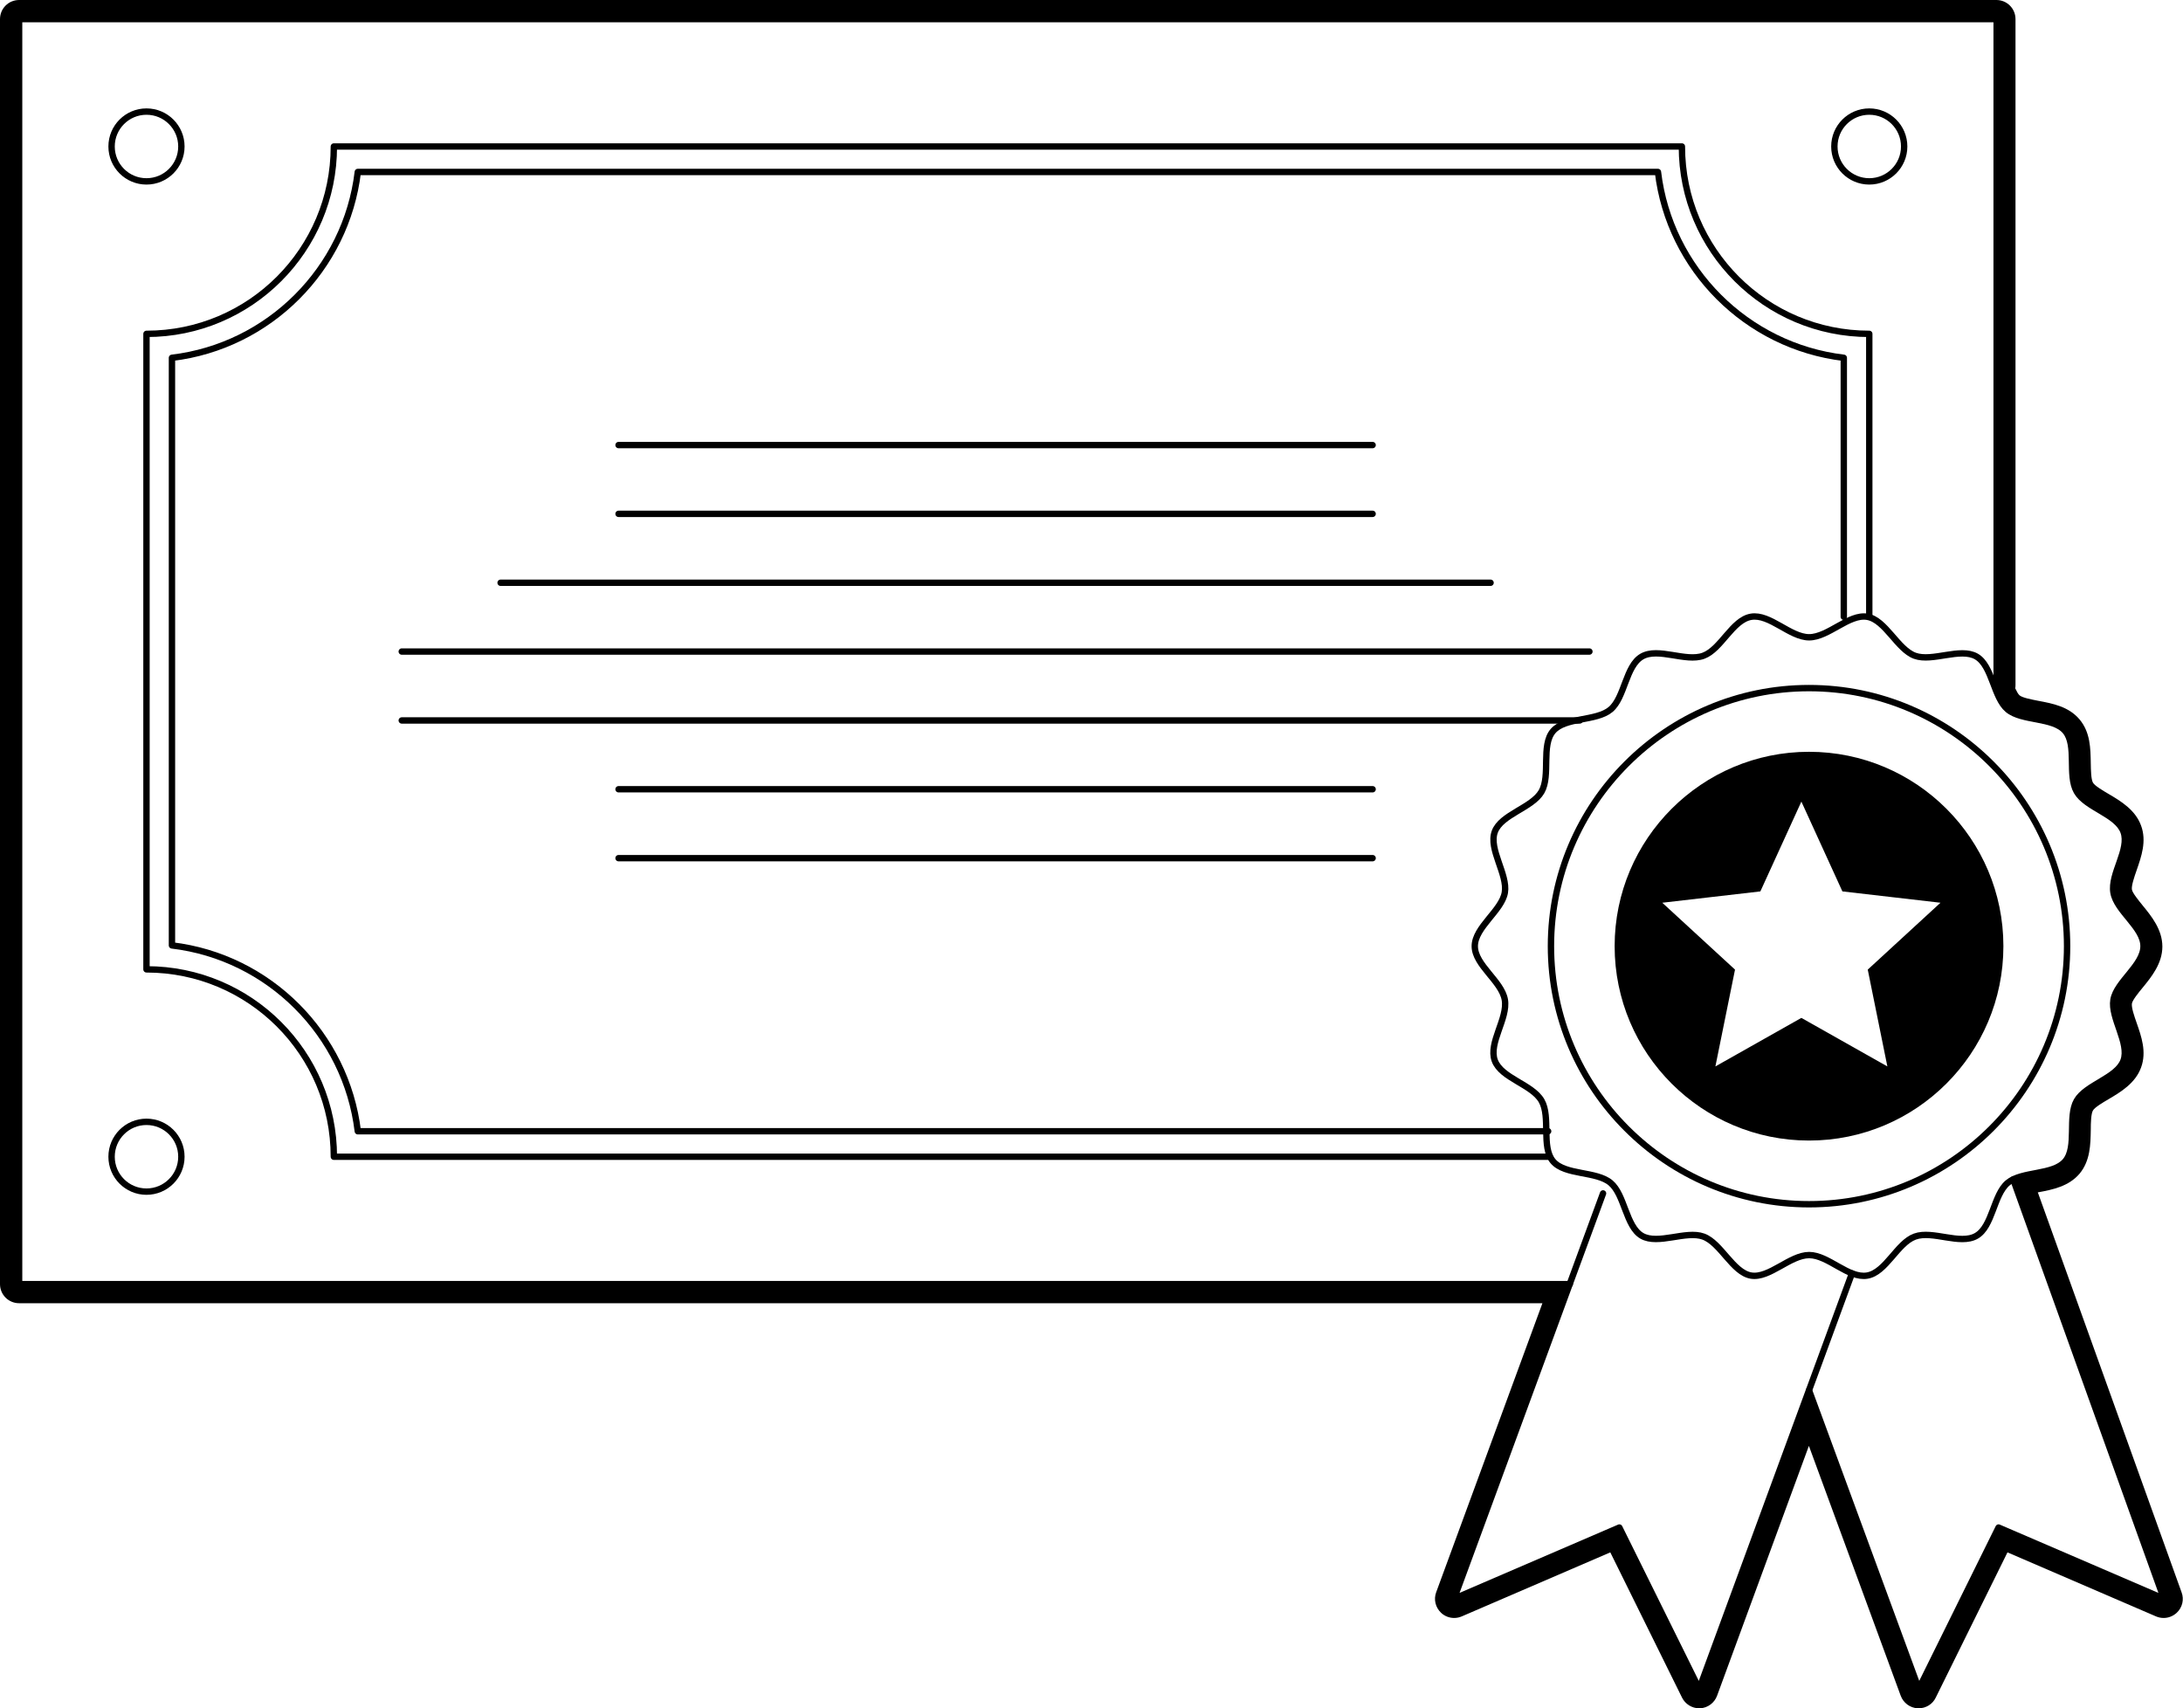 <?xml version="1.0" encoding="UTF-8"?>
<svg id="Ebene_2" data-name="Ebene 2" xmlns="http://www.w3.org/2000/svg" viewBox="0 0 171.38 134.09">
  <defs>
    <style>
      .cls-1 {
        fill: none;
        stroke: #000;
        stroke-linecap: round;
        stroke-linejoin: round;
        stroke-width: .5px;
      }
    </style>
  </defs>
  <g id="Ebene_2-2" data-name="Ebene 2">
    <g>
      <polyline class="cls-1" points="123.24 100.81 1.5 100.81 1.5 1.5 156.75 1.5 156.75 53.77"/>
      <path class="cls-1" d="M146.75,48.42v-22.21c-8.12,0-14.71-6.58-14.71-14.71H26.21c0,8.12-6.58,14.71-14.71,14.71v49.89c8.12,0,14.71,6.58,14.71,14.71h95.33"/>
      <path class="cls-1" d="M144.75,48.42v-20.33c-7.62-.91-13.68-6.97-14.59-14.59H28.09c-.91,7.62-6.97,13.68-14.59,14.59v46.13c7.62.91,13.67,6.97,14.59,14.59h93.45"/>
      <path class="cls-1" d="M168.28,74.28c0,1.5-2.12,2.79-2.36,4.21s1.29,3.4.79,4.77-2.94,1.88-3.67,3.15.05,3.63-.9,4.75-3.4.76-4.52,1.7-1.18,3.42-2.46,4.16-3.44-.45-4.83.06-2.27,2.81-3.74,3.06-3.06-1.61-4.56-1.61-3.13,1.85-4.56,1.61-2.37-2.56-3.74-3.06-3.57.67-4.83-.06-1.34-3.22-2.46-4.16-3.58-.58-4.52-1.7-.16-3.47-.9-4.75-3.16-1.76-3.67-3.15,1.04-3.3.79-4.77-2.36-2.72-2.36-4.21,2.12-2.79,2.36-4.21-1.29-3.4-.79-4.77,2.94-1.88,3.67-3.15-.05-3.63.9-4.75,3.4-.76,4.52-1.7,1.18-3.42,2.46-4.16,3.44.45,4.83-.06,2.27-2.81,3.74-3.06,3.06,1.61,4.56,1.61,3.13-1.85,4.56-1.61,2.37,2.56,3.74,3.06,3.57-.67,4.83.06,1.34,3.22,2.46,4.16,3.58.58,4.52,1.7.16,3.47.9,4.75,3.16,1.76,3.67,3.15-1.04,3.3-.79,4.77,2.36,2.72,2.36,4.21Z"/>
      <path class="cls-1" d="M142.02,94.54c-11.17,0-20.26-9.09-20.26-20.26s9.09-20.26,20.26-20.26,20.26,9.09,20.26,20.26-9.09,20.26-20.26,20.26Z"/>
      <polyline class="cls-1" points="158.05 92.59 169.88 125.51 156.9 119.92 150.64 132.59 142.02 109.15"/>
      <polyline class="cls-1" points="125.85 93.69 114.15 125.51 127.13 119.92 133.4 132.59 145.39 99.97"/>
      <line class="cls-1" x1="48.56" y1="34.94" x2="107.76" y2="34.94"/>
      <line class="cls-1" x1="48.56" y1="40.34" x2="107.76" y2="40.34"/>
      <line class="cls-1" x1="39.3" y1="45.75" x2="117.02" y2="45.75"/>
      <line class="cls-1" x1="31.54" y1="51.15" x2="124.78" y2="51.15"/>
      <line class="cls-1" x1="31.54" y1="56.56" x2="124.02" y2="56.56"/>
      <line class="cls-1" x1="48.56" y1="61.96" x2="107.76" y2="61.96"/>
      <line class="cls-1" x1="48.56" y1="67.37" x2="107.76" y2="67.37"/>
      <path d="M142.02,59.02c-8.41,0-15.26,6.84-15.26,15.26s6.84,15.26,15.26,15.26,15.26-6.84,15.26-15.26-6.84-15.26-15.26-15.26ZM148.17,83.72l-6.75-3.81-6.75,3.81,1.54-7.6-5.71-5.25,7.7-.89,3.22-7.05,3.22,7.05,7.7.89-5.71,5.25,1.54,7.6Z"/>
      <circle class="cls-1" cx="11.5" cy="11.5" r="2.74"/>
      <circle class="cls-1" cx="11.5" cy="90.81" r="2.74"/>
      <circle class="cls-1" cx="146.75" cy="11.5" r="2.74"/>
      <path d="M156.75,1.5v52.27l-.15.21c.26.68.54,1.33,1.01,1.72,1.13.95,3.58.58,4.52,1.7.94,1.12.16,3.47.9,4.75.73,1.26,3.16,1.76,3.67,3.15.5,1.37-1.04,3.3-.79,4.77.25,1.42,2.36,2.72,2.36,4.21s-2.12,2.79-2.36,4.21c-.26,1.47,1.29,3.4.79,4.77-.51,1.39-2.94,1.88-3.67,3.15-.74,1.28.05,3.63-.9,4.75-.84,1-2.85.83-4.08,1.43l11.83,32.92-12.98-5.6-6.26,12.67-8.62-23.44-8.62,23.44-6.26-12.67-12.98,5.6,9.08-24.71h0s-121.74,0-121.74,0V1.5h155.25M157.03,93.64l1.01-1.05c-.16.08-.3.16-.43.27-.24.2-.42.47-.58.78M156.75,0H1.5C.67,0,0,.67,0,1.5v99.31c0,.83.67,1.5,1.5,1.5h119.59l-8.34,22.69c-.21.56-.06,1.19.38,1.61.28.27.66.41,1.03.41.2,0,.4-.04.59-.12l11.67-5.03,5.63,11.4c.25.51.78.84,1.34.84.03,0,.05,0,.08,0,.6-.03,1.12-.42,1.33-.98l7.21-19.62,7.21,19.62c.21.56.73.95,1.33.98.03,0,.05,0,.08,0,.57,0,1.09-.32,1.34-.84l5.63-11.4,11.67,5.03c.19.08.39.12.59.12.37,0,.74-.14,1.03-.41.44-.41.59-1.04.38-1.6l-11.29-31.41s.03,0,.05,0c1.12-.21,2.38-.46,3.23-1.46.84-1.01.86-2.29.88-3.43,0-.57.02-1.28.17-1.53.14-.25.77-.62,1.23-.89.93-.55,2.1-1.24,2.55-2.49.45-1.23.02-2.44-.35-3.5-.19-.54-.42-1.21-.37-1.52.05-.27.5-.83.84-1.24.69-.84,1.55-1.9,1.55-3.23s-.86-2.39-1.55-3.23c-.33-.41-.79-.97-.84-1.24-.05-.3.18-.98.37-1.52.37-1.07.8-2.28.35-3.5-.45-1.25-1.62-1.94-2.55-2.49-.46-.27-1.09-.64-1.23-.89-.15-.26-.16-.97-.17-1.53-.02-1.14-.03-2.42-.88-3.43-.85-1.01-2.11-1.25-3.23-1.46-.56-.11-1.25-.24-1.48-.43-.11-.09-.23-.32-.34-.55.01-.08.02-.15.02-.23V1.5c0-.83-.67-1.5-1.5-1.5h0Z"/>
    </g>
  </g>
</svg>